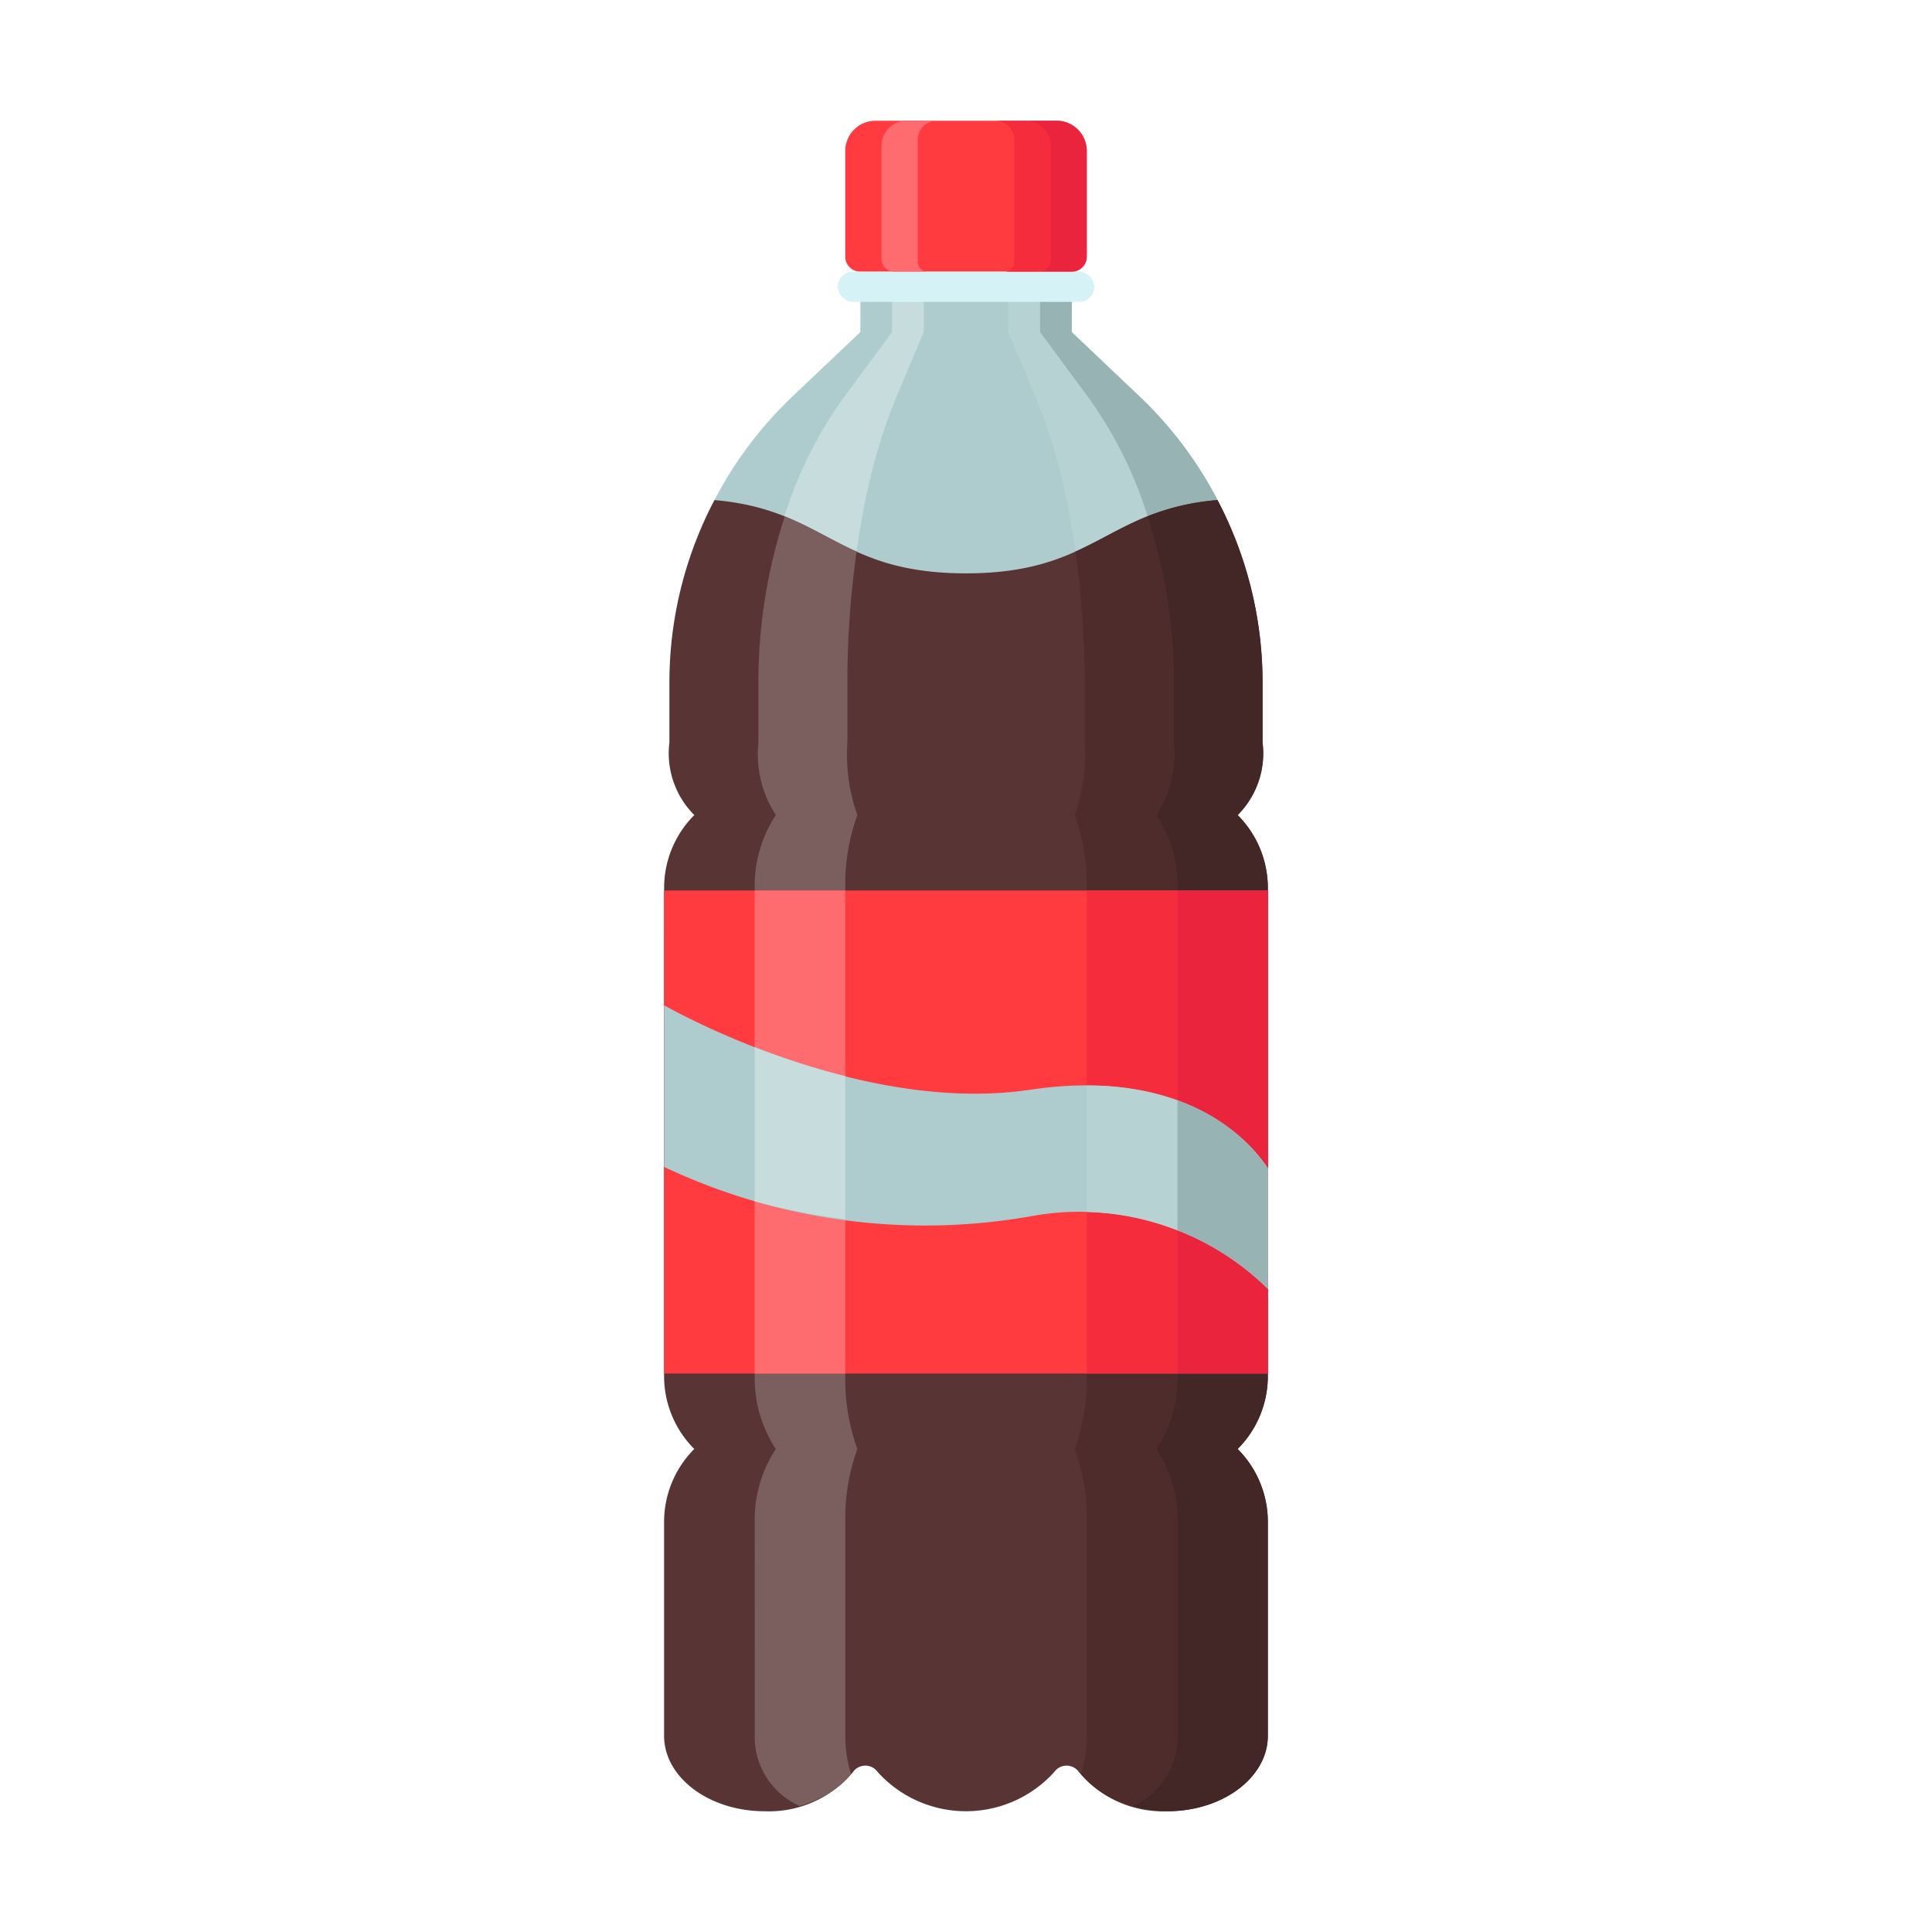 <svg id="Layer_2" height="512" viewBox="0 0 64 64" width="512" xmlns="http://www.w3.org/2000/svg" data-name="Layer 2"><path d="m26.228 13.155 2.272-2.155v-2h7v2l2.272 2.155a12.98 12.98 0 0 1 2.561 3.41v3.435h-16.665v-3.435a12.98 12.98 0 0 1 2.561-3.41z" fill="#aeccce"/><path d="m37.772 13.155a12.98 12.98 0 0 1 2.561 3.41v3.435h-1.655a17.147 17.147 0 0 0 -.844-3.435 13.639 13.639 0 0 0 -1.792-3.41l-1.59-2.155v-2h1.05v2z" fill="#98b3b4"/><path d="m36.04 13.155a13.639 13.639 0 0 1 1.792 3.41 17.147 17.147 0 0 1 .844 3.435h-2.862a28.243 28.243 0 0 0 -.482-3.435 18.761 18.761 0 0 0 -1.024-3.41l-.909-2.155v-2h1.05v2z" fill="#b7d2d3"/><path d="m27.96 13.155 1.59-2.155v-2h1.05v2l-.909 2.155a18.761 18.761 0 0 0 -1.024 3.41 28.243 28.243 0 0 0 -.482 3.435h-2.862a17.147 17.147 0 0 1 .844-3.435 13.642 13.642 0 0 1 1.793-3.41z" fill="#c7dcdd"/><path d="m22 29.414a3.414 3.414 0 0 1 1-2.414 2.892 2.892 0 0 1 -.825-2.403v-2.01a12.988 12.988 0 0 1 1.492-6.021c3.701.316 4.038 2.427 8.332 2.427s4.631-2.111 8.332-2.427a12.988 12.988 0 0 1 1.492 6.021v2.01a2.892 2.892 0 0 1 -.825 2.403 3.414 3.414 0 0 1 1 2.414v16.172a3.414 3.414 0 0 1 -1 2.414 3.414 3.414 0 0 1 1 2.414v7.086c0 1.381-1.492 2.5-3.333 2.5a3.62 3.62 0 0 1 -2.922-1.296.501.501 0 0 0 -.823 0 3.942 3.942 0 0 1 -5.843 0 .501.501 0 0 0 -.823 0 3.62 3.62 0 0 1 -2.922 1.296c-1.841 0-3.333-1.119-3.333-2.5v-7.086a3.414 3.414 0 0 1 1-2.414 3.414 3.414 0 0 1 -1-2.414z" fill="#593434"/><path d="m38.877 22.586a17.678 17.678 0 0 0 -.874-5.479 7.833 7.833 0 0 1 2.329-.542 12.988 12.988 0 0 1 1.492 6.021v2.01a2.892 2.892 0 0 1 -.825 2.404 3.414 3.414 0 0 1 1 2.414v16.172a3.414 3.414 0 0 1 -1 2.414 3.414 3.414 0 0 1 1 2.414v7.086c0 1.381-1.492 2.5-3.333 2.5a4.242 4.242 0 0 1 -1.157-.175 2.497 2.497 0 0 0 1.49-2.325v-7.086a4.265 4.265 0 0 0 -.7-2.414 4.265 4.265 0 0 0 .7-2.414v-16.172a4.265 4.265 0 0 0 -.7-2.414 3.71 3.71 0 0 0 .577-2.403z" fill="#432727"/><path d="m35.93 22.586a30.775 30.775 0 0 0 -.305-4.315c.825-.371 1.512-.816 2.379-1.164a17.678 17.678 0 0 1 .874 5.479v2.01a3.71 3.71 0 0 1 -.577 2.404 4.265 4.265 0 0 1 .7 2.414v16.172a4.265 4.265 0 0 1 -.7 2.414 4.265 4.265 0 0 1 .7 2.414v7.086a2.497 2.497 0 0 1 -1.49 2.325 3.277 3.277 0 0 1 -1.701-1.055 4.205 4.205 0 0 0 .191-1.27v-7.086a6.769 6.769 0 0 0 -.4-2.414 6.769 6.769 0 0 0 .4-2.414v-16.172a6.769 6.769 0 0 0 -.4-2.414 6.007 6.007 0 0 0 .33-2.403z" fill="#4f2c2c"/><path d="m25 50.414a4.265 4.265 0 0 1 .7-2.414 4.265 4.265 0 0 1 -.7-2.414v-16.172a4.265 4.265 0 0 1 .7-2.414 3.71 3.71 0 0 1 -.577-2.403v-2.01a17.678 17.678 0 0 1 .874-5.479c.867.349 1.554.793 2.379 1.164a30.775 30.775 0 0 0 -.305 4.315v2.01a6.007 6.007 0 0 0 .33 2.403 6.769 6.769 0 0 0 -.4 2.414v16.172a6.769 6.769 0 0 0 .4 2.414 6.769 6.769 0 0 0 -.4 2.414v7.086a4.205 4.205 0 0 0 .191 1.27v.001a2.693 2.693 0 0 1 -.356.362 3.015 3.015 0 0 1 -.305.224c-.056.037-.116.071-.175.105a3.839 3.839 0 0 1 -.864.363 2.497 2.497 0 0 1 -1.491-2.325z" fill="#7b5f5f"/><path d="m28.5 4h7a.5.5 0 0 1 .5.5v3.5a1 1 0 0 1 -1 1h-6a1 1 0 0 1 -1-1v-3.5a.5.5 0 0 1 .5-.5z" fill="#ff3b40" transform="matrix(-1 0 0 -1 64 13)"/><rect fill="#d5f3f6" height="1" rx=".5" transform="matrix(-1 0 0 -1 64 19)" width="8.5" x="27.75" y="9"/><path d="m34.8 8.582v-3.745a.837.837 0 0 0 -.837-.837h1.037a1 1 0 0 1 1 1v3.5a.5.5 0 0 1 -.5.5h-1.118a.418.418 0 0 0 .418-.418z" fill="#ea243c"/><path d="m33.6 8.684v-4.051a.632.632 0 0 0 -.632-.632h.996a.837.837 0 0 1 .837.837v3.745a.418.418 0 0 1 -.418.418h-1.098a.316.316 0 0 0 .316-.316z" fill="#f42c3b"/><path d="m30.037 4h.996a.632.632 0 0 0 -.632.632v4.051a.316.316 0 0 0 .316.316h-1.098a.418.418 0 0 1 -.418-.418v-3.745a.837.837 0 0 1 .837-.837z" fill="#ff6c70"/><path d="m22 29.5h20v16h-20z" fill="#ff3b40" transform="matrix(-1 0 0 -1 64 75)"/><path d="m39 29.5h3v16h-3z" fill="#ea243c"/><path d="m36 29.5h3v16h-3z" fill="#f42c3b"/><path d="m25 29.5h3v16h-3z" fill="#ff6c70"/><path d="m34.124 36.1c5.205-.776 7.33 1.768 7.876 2.599v4a8.877 8.877 0 0 0 -7.688-2.438 20.224 20.224 0 0 1 -12.312-1.605v-5.355s6.355 3.658 12.124 2.798z" fill="#aeccce"/><path d="m39 36.455a6.022 6.022 0 0 1 3 2.244v4a8.546 8.546 0 0 0 -3-1.942z" fill="#98b3b4"/><path d="m39 40.757a8.774 8.774 0 0 0 -3-.608v-4.186a8.737 8.737 0 0 1 3 .492z" fill="#b7d2d3"/><path d="m28 40.383a20.668 20.668 0 0 1 -3-.589v-5.105a25.432 25.432 0 0 0 3 .961z" fill="#c7dcdd"/></svg>